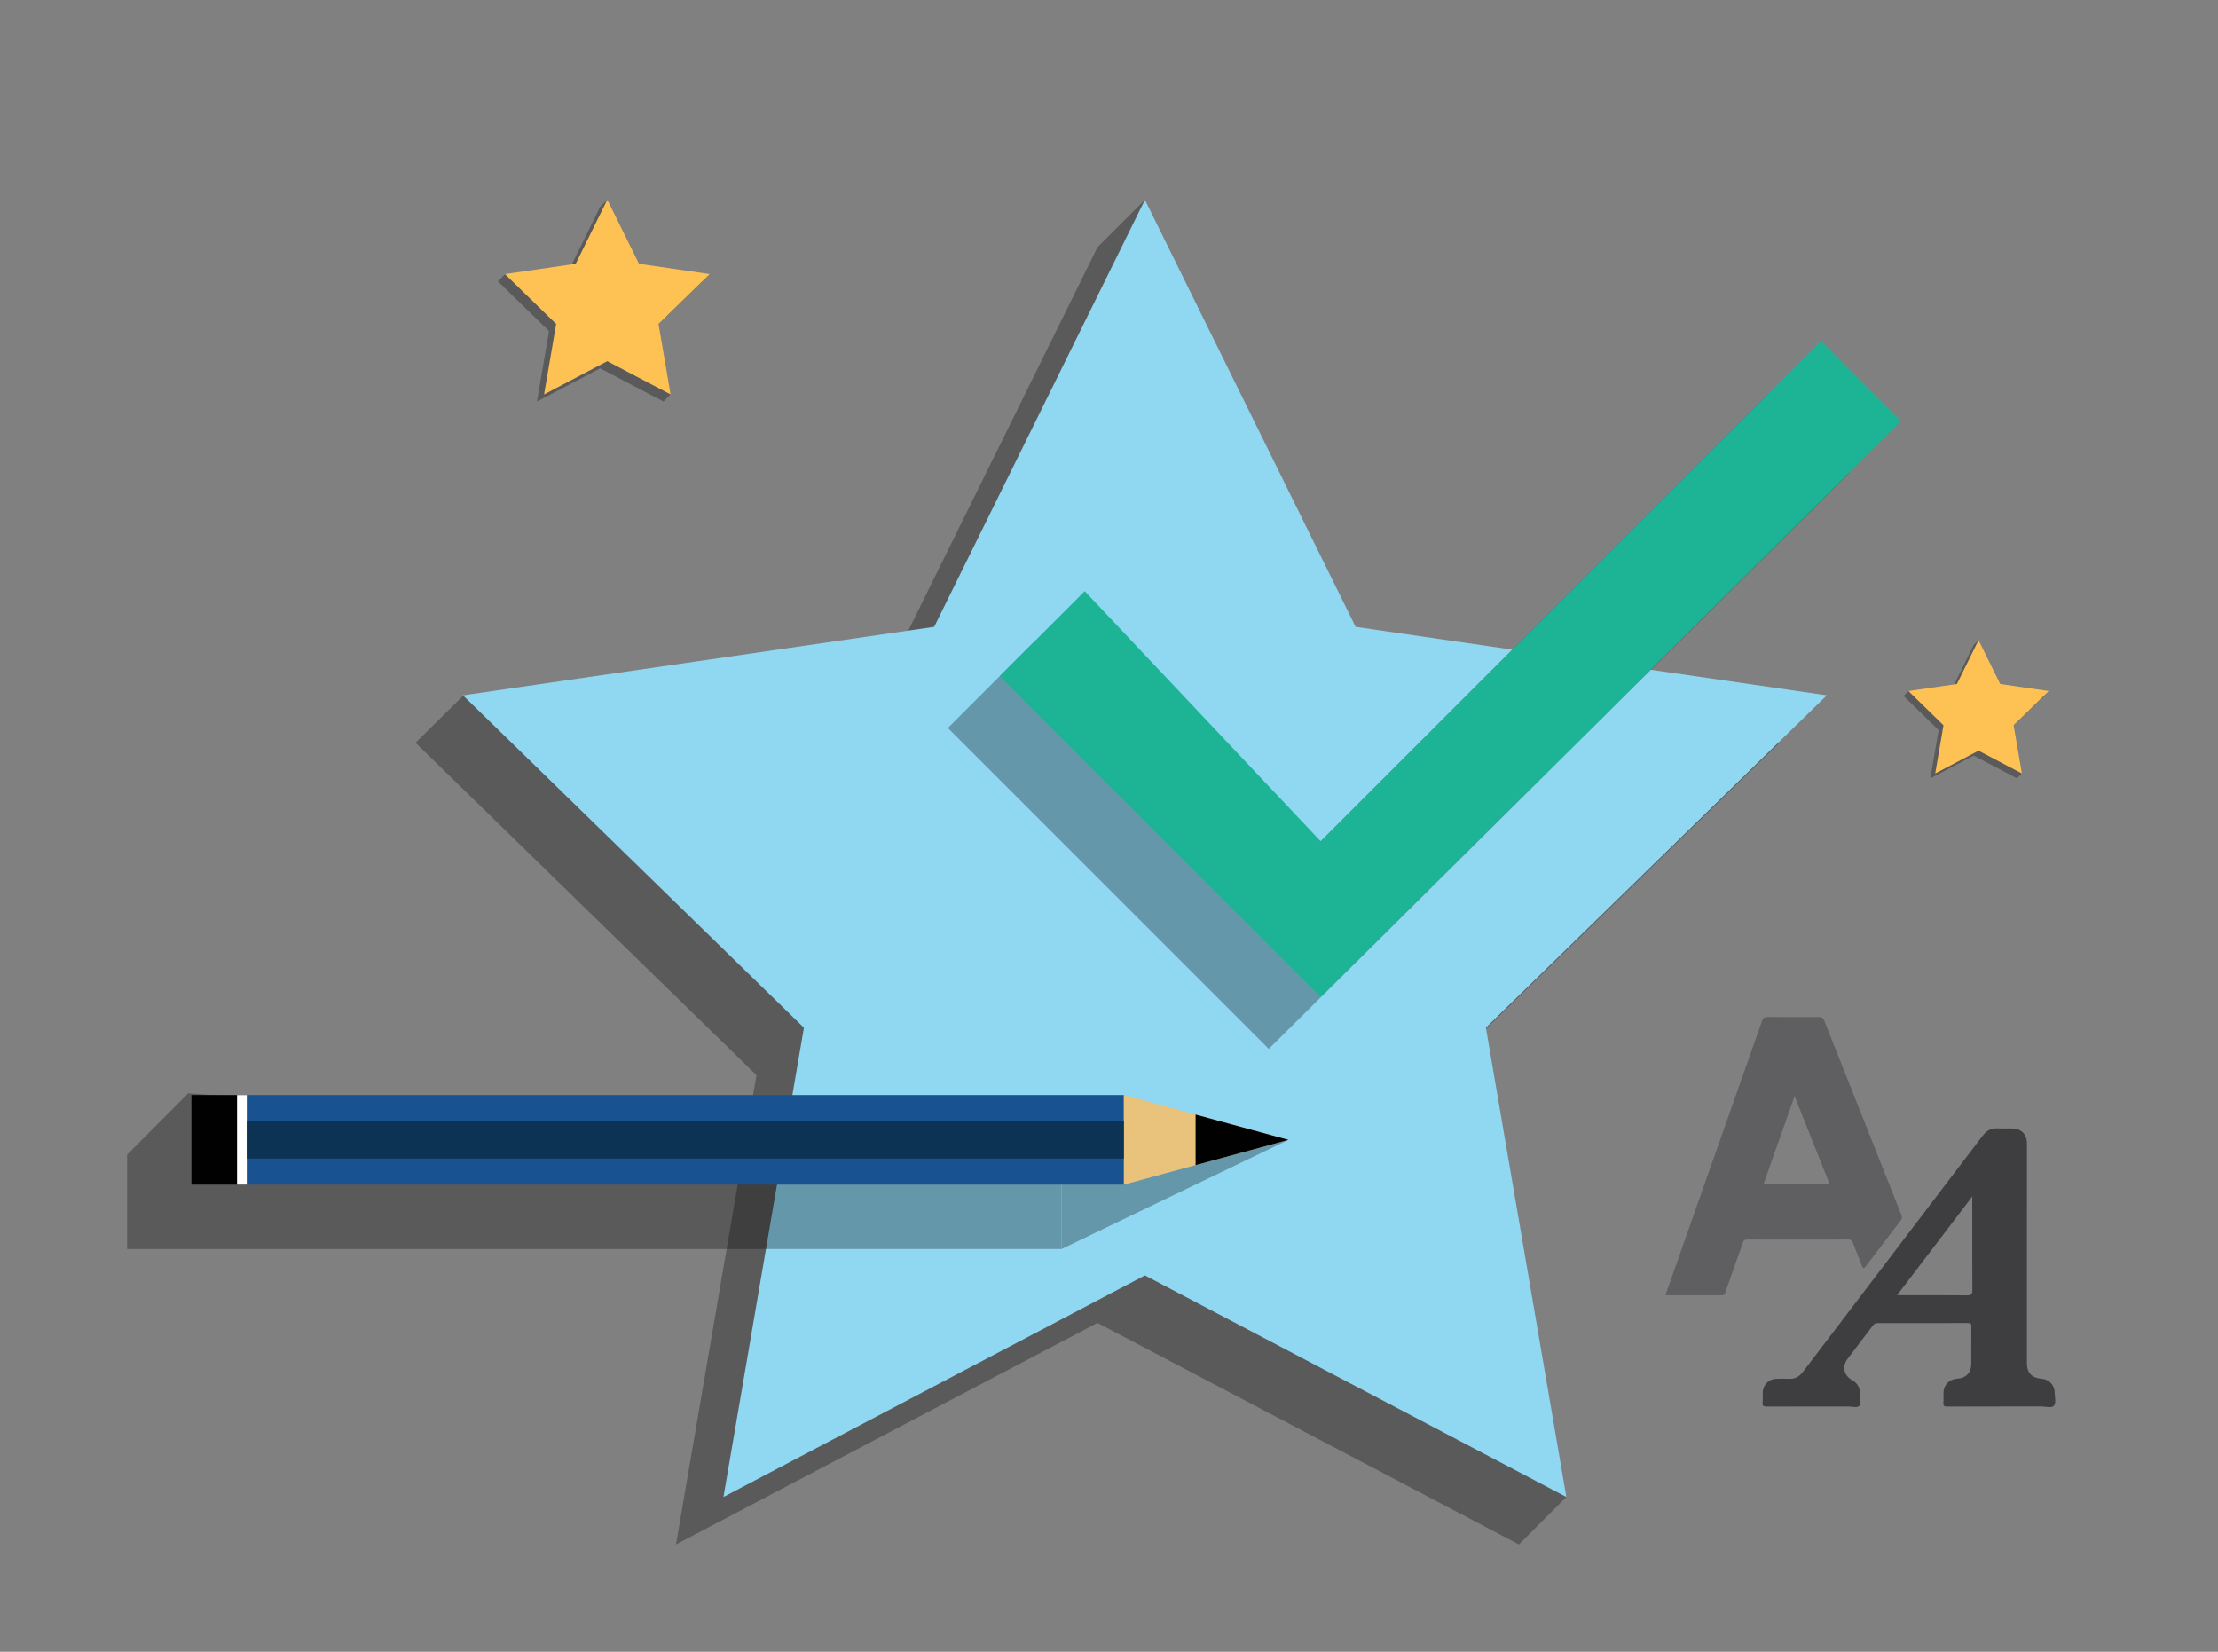 <?xml version="1.0" encoding="utf-8"?>
<!-- Generator: Adobe Illustrator 24.0.2, SVG Export Plug-In . SVG Version: 6.00 Build 0)  -->
<svg version="1.1" id="Layer_1" xmlns="http://www.w3.org/2000/svg" xmlns:xlink="http://www.w3.org/1999/xlink" x="0px" y="0px"
	 viewBox="0 0 470 350" style="enable-background:new 0 0 470 350;" xml:space="preserve">
<rect x="0" y="0" width="470" height="350" fill="#808080" stroke="none"/>
<style type="text/css">
	.st0{opacity:0.3;fill:#010101;enable-background:new    ;}
	.st1{fill:#FFFFFF;}
	.st2{fill:#A89FCE;}
	.st3{fill:#7E8DA5;}
	.st4{fill:#5ABC6D;}
	.st5{fill:#C54398;}
	.st6{fill:#4E6299;}
	.st7{fill:#3E3D40;}
	.st8{fill:none;}
	.st9{fill:#010101;}
	.st10{fill:#F89820;}
	.st11{opacity:0.3;fill:#010101;}
	.st12{fill:#90D7F2;}
	.st13{fill:#5891CD;}
	.st14{fill:#1DB496;}
	.st15{fill:#F16772;}
	.st16{fill:#FEC153;}
	.st17{fill:#CCCCCC;}
	.st18{fill:#767676;}
	.st19{fill:#F0EFEF;}
	.st20{opacity:0.5;fill:none;stroke:#010101;stroke-width:14;stroke-miterlimit:10;}
	.st21{fill:#C0BFBF;}
	.st22{fill:#1CB394;}
	.st23{fill:#E93735;}
	.st24{opacity:0.5;}
	.st25{opacity:0.5;fill:#010101;}
	.st26{opacity:0.3;enable-background:new    ;}
	.st27{fill:#195291;}
	.st28{fill:#E9C27B;}
	.st29{fill:#0D3354;}
	.st30{opacity:0.5;fill:#3E3D40;}
	.st31{fill:#3F3E40;}
	.st32{fill:#CFD5DA;}
	.st33{fill:#83868A;}
	.st34{fill:#F89923;}
	.st35{fill:#B2B4B5;}
	.st36{fill:#777777;}
	.st37{opacity:0.3;}
	.st38{fill:#020202;}
	.st39{fill:#818485;}
	.st40{fill:#EEEDED;}
	.st41{fill:#D7D6D5;}
	.st42{fill:#FFFFFF;stroke:#020202;stroke-width:6;stroke-miterlimit:10;}
	.st43{fill:#91D7F1;}
	.st44{fill:#F16872;}
	.st45{fill:none;stroke:#B4B4B4;stroke-width:3;stroke-miterlimit:10;}
	.st46{opacity:0.3;fill:#020202;enable-background:new    ;}
	.st47{fill:#E93836;}
	.st48{fill:#D57929;}
	.st49{fill:#90D7F1;stroke:#5791CD;stroke-width:20;stroke-miterlimit:10;}
</style>
<polygon class="st0" points="232.55,52.41 242.61,42.35 277.2,142.89 377.05,157.39 304.8,227.82 331.91,317.21 321.86,327.27 
	232.55,280.32 143.24,327.27 160.3,227.82 88.05,157.39 98.27,147.31 187.9,142.89 "/>
<polygon class="st12" points="242.61,42.35 287.26,132.83 387.11,147.34 314.86,217.77 331.91,317.21 242.61,270.26 153.3,317.21 
	170.35,217.77 98.1,147.34 197.95,132.83 "/>
<g>
	<polygon class="st0" points="127.18,43.83 128.69,42.32 133.89,57.41 148.88,59.59 138.03,70.16 142.1,83.58 140.59,85.09 
		127.18,78.04 113.78,85.09 116.34,70.16 105.49,59.59 107.03,58.08 120.48,57.41 	"/>
	<polygon class="st16" points="128.69,42.32 135.4,55.9 150.38,58.08 139.54,68.65 142.1,83.58 128.69,76.53 115.29,83.58 
		117.85,68.65 107,58.08 121.99,55.9 	"/>
</g>
<polygon class="st0" points="418.23,136.67 419.26,135.64 422.82,145.98 433.09,147.47 425.66,154.71 428.45,163.9 427.41,164.94 
	418.23,160.11 409.04,164.94 410.8,154.71 403.37,147.47 404.42,146.43 413.64,145.98 "/>
<polygon class="st16" points="419.26,135.64 423.85,144.94 434.12,146.43 426.69,153.68 428.45,163.9 419.26,159.07 410.08,163.9 
	411.83,153.68 404.4,146.43 414.67,144.94 "/>
<polygon class="st0" points="218.85,136.26 200.85,154.26 268.85,222.26 391.85,100.26 374.85,83.26 268.85,189.26 "/>
<g class="st26">
	<polygon class="st9" points="26.94,244.67 26.94,264.67 38.94,264.67 38.94,264.67 224.94,264.67 224.94,258.91 224.94,250.97 
		224.94,244.67 39.88,231.67 	"/>
	<polygon class="st9" points="273.03,241.53 224.94,245.67 224.94,264.67 	"/>
</g>
<polygon class="st14" points="229.85,125.26 211.85,143.26 279.85,211.26 402.85,89.26 385.85,72.26 279.85,178.26 "/>
<g>
	<rect x="52.3" y="232.03" class="st27" width="185.85" height="18.99"/>
	<polygon class="st28" points="238.16,251.02 273.03,241.53 238.16,232.03 	"/>
	<g>
		<polygon class="st9" points="40.56,251.02 52.31,251.02 52.3,232.03 40.56,232.03 		"/>
	</g>
	<g>
		<rect x="50.23" y="232.03" class="st1" width="2.07" height="18.99"/>
	</g>
	<rect x="52.3" y="237.56" class="st29" width="185.85" height="7.94"/>
	<polygon class="st9" points="253.35,236.17 253.35,246.89 273.03,241.53 	"/>
</g>
<g>
	<path class="st30" d="M352.91,274.46c1.32-3.77,2.6-7.4,3.88-11.04c5.53-15.68,11.06-31.35,16.58-47.04
		c0.22-0.64,0.51-0.89,1.23-0.88c3.62,0.04,7.24,0.03,10.86,0.01c0.57,0,0.86,0.15,1.08,0.7c5.44,13.75,10.9,27.5,16.37,41.24
		c0.18,0.44,0.17,0.75-0.14,1.16c-2.47,3.21-4.92,6.43-7.36,9.66c-0.42,0.56-0.62,0.62-0.89-0.11c-0.59-1.61-1.26-3.19-1.87-4.79
		c-0.18-0.48-0.4-0.72-0.98-0.72c-7.15,0.02-14.3,0.02-21.45,0c-0.6,0-0.77,0.25-0.94,0.74c-1.21,3.47-2.44,6.93-3.66,10.4
		c-0.12,0.34-0.17,0.68-0.69,0.68C360.96,274.45,357.01,274.46,352.91,274.46z M373.7,250.88c4.46,0,8.75-0.02,13.05,0.02
		c0.9,0.01,0.84-0.29,0.58-0.94c-1.63-4.06-3.24-8.13-4.86-12.2c-0.71-1.78-1.42-3.57-2.19-5.5
		C378.05,238.55,375.89,244.66,373.7,250.88z"/>
	<path class="st7" d="M429.51,265.69c0,7.73,0,15.47,0,23.2c0,2,1.06,3.11,3.06,3.25c1.61,0.11,2.79,1.33,2.82,2.95
		c0.02,0.95,0.33,2.19-0.14,2.76c-0.49,0.6-1.78,0.18-2.72,0.18c-6.63,0.01-13.26,0-19.88,0.03c-0.69,0-0.91-0.16-0.84-0.85
		c0.07-0.7,0-1.41,0.02-2.12c0.04-1.62,1.22-2.83,2.83-2.94c2-0.14,3.06-1.26,3.06-3.25c0-2.61-0.01-5.22,0.01-7.82
		c0.01-0.54-0.09-0.73-0.69-0.73c-6.38,0.02-12.76,0.02-19.15,0.01c-0.45,0-0.73,0.14-1,0.49c-1.79,2.37-3.61,4.72-5.39,7.1
		c-1.19,1.59-0.81,3.47,0.92,4.46c1.22,0.7,1.79,1.71,1.72,3.1c-0.04,0.82,0.34,1.9-0.14,2.39c-0.49,0.49-1.57,0.14-2.39,0.14
		c-5.74,0.01-11.48-0.01-17.21,0.02c-0.71,0-0.97-0.16-0.89-0.89c0.07-0.67,0-1.35,0.02-2.02c0.03-1.71,1.26-2.95,2.96-2.99
		c0.86-0.02,1.72-0.04,2.58,0.01c1.29,0.07,2.21-0.46,2.98-1.47c4.56-6.01,9.13-12,13.7-18c8.13-10.68,16.27-21.35,24.39-32.05
		c0.81-1.07,1.77-1.62,3.13-1.55c1.01,0.05,2.02,0.01,3.04,0.01c1.99,0.01,3.2,1.22,3.21,3.21
		C429.51,250.1,429.51,257.9,429.51,265.69z M417.94,253.52c-5.39,7.08-10.63,13.96-15.95,20.94c5.17,0,10.14-0.02,15.11,0.02
		c0.47,0,0.85-0.38,0.85-0.85c-0.03-6.1-0.02-12.21-0.02-18.31C417.94,254.8,417.94,254.28,417.94,253.52z"/>
</g>
</svg>
